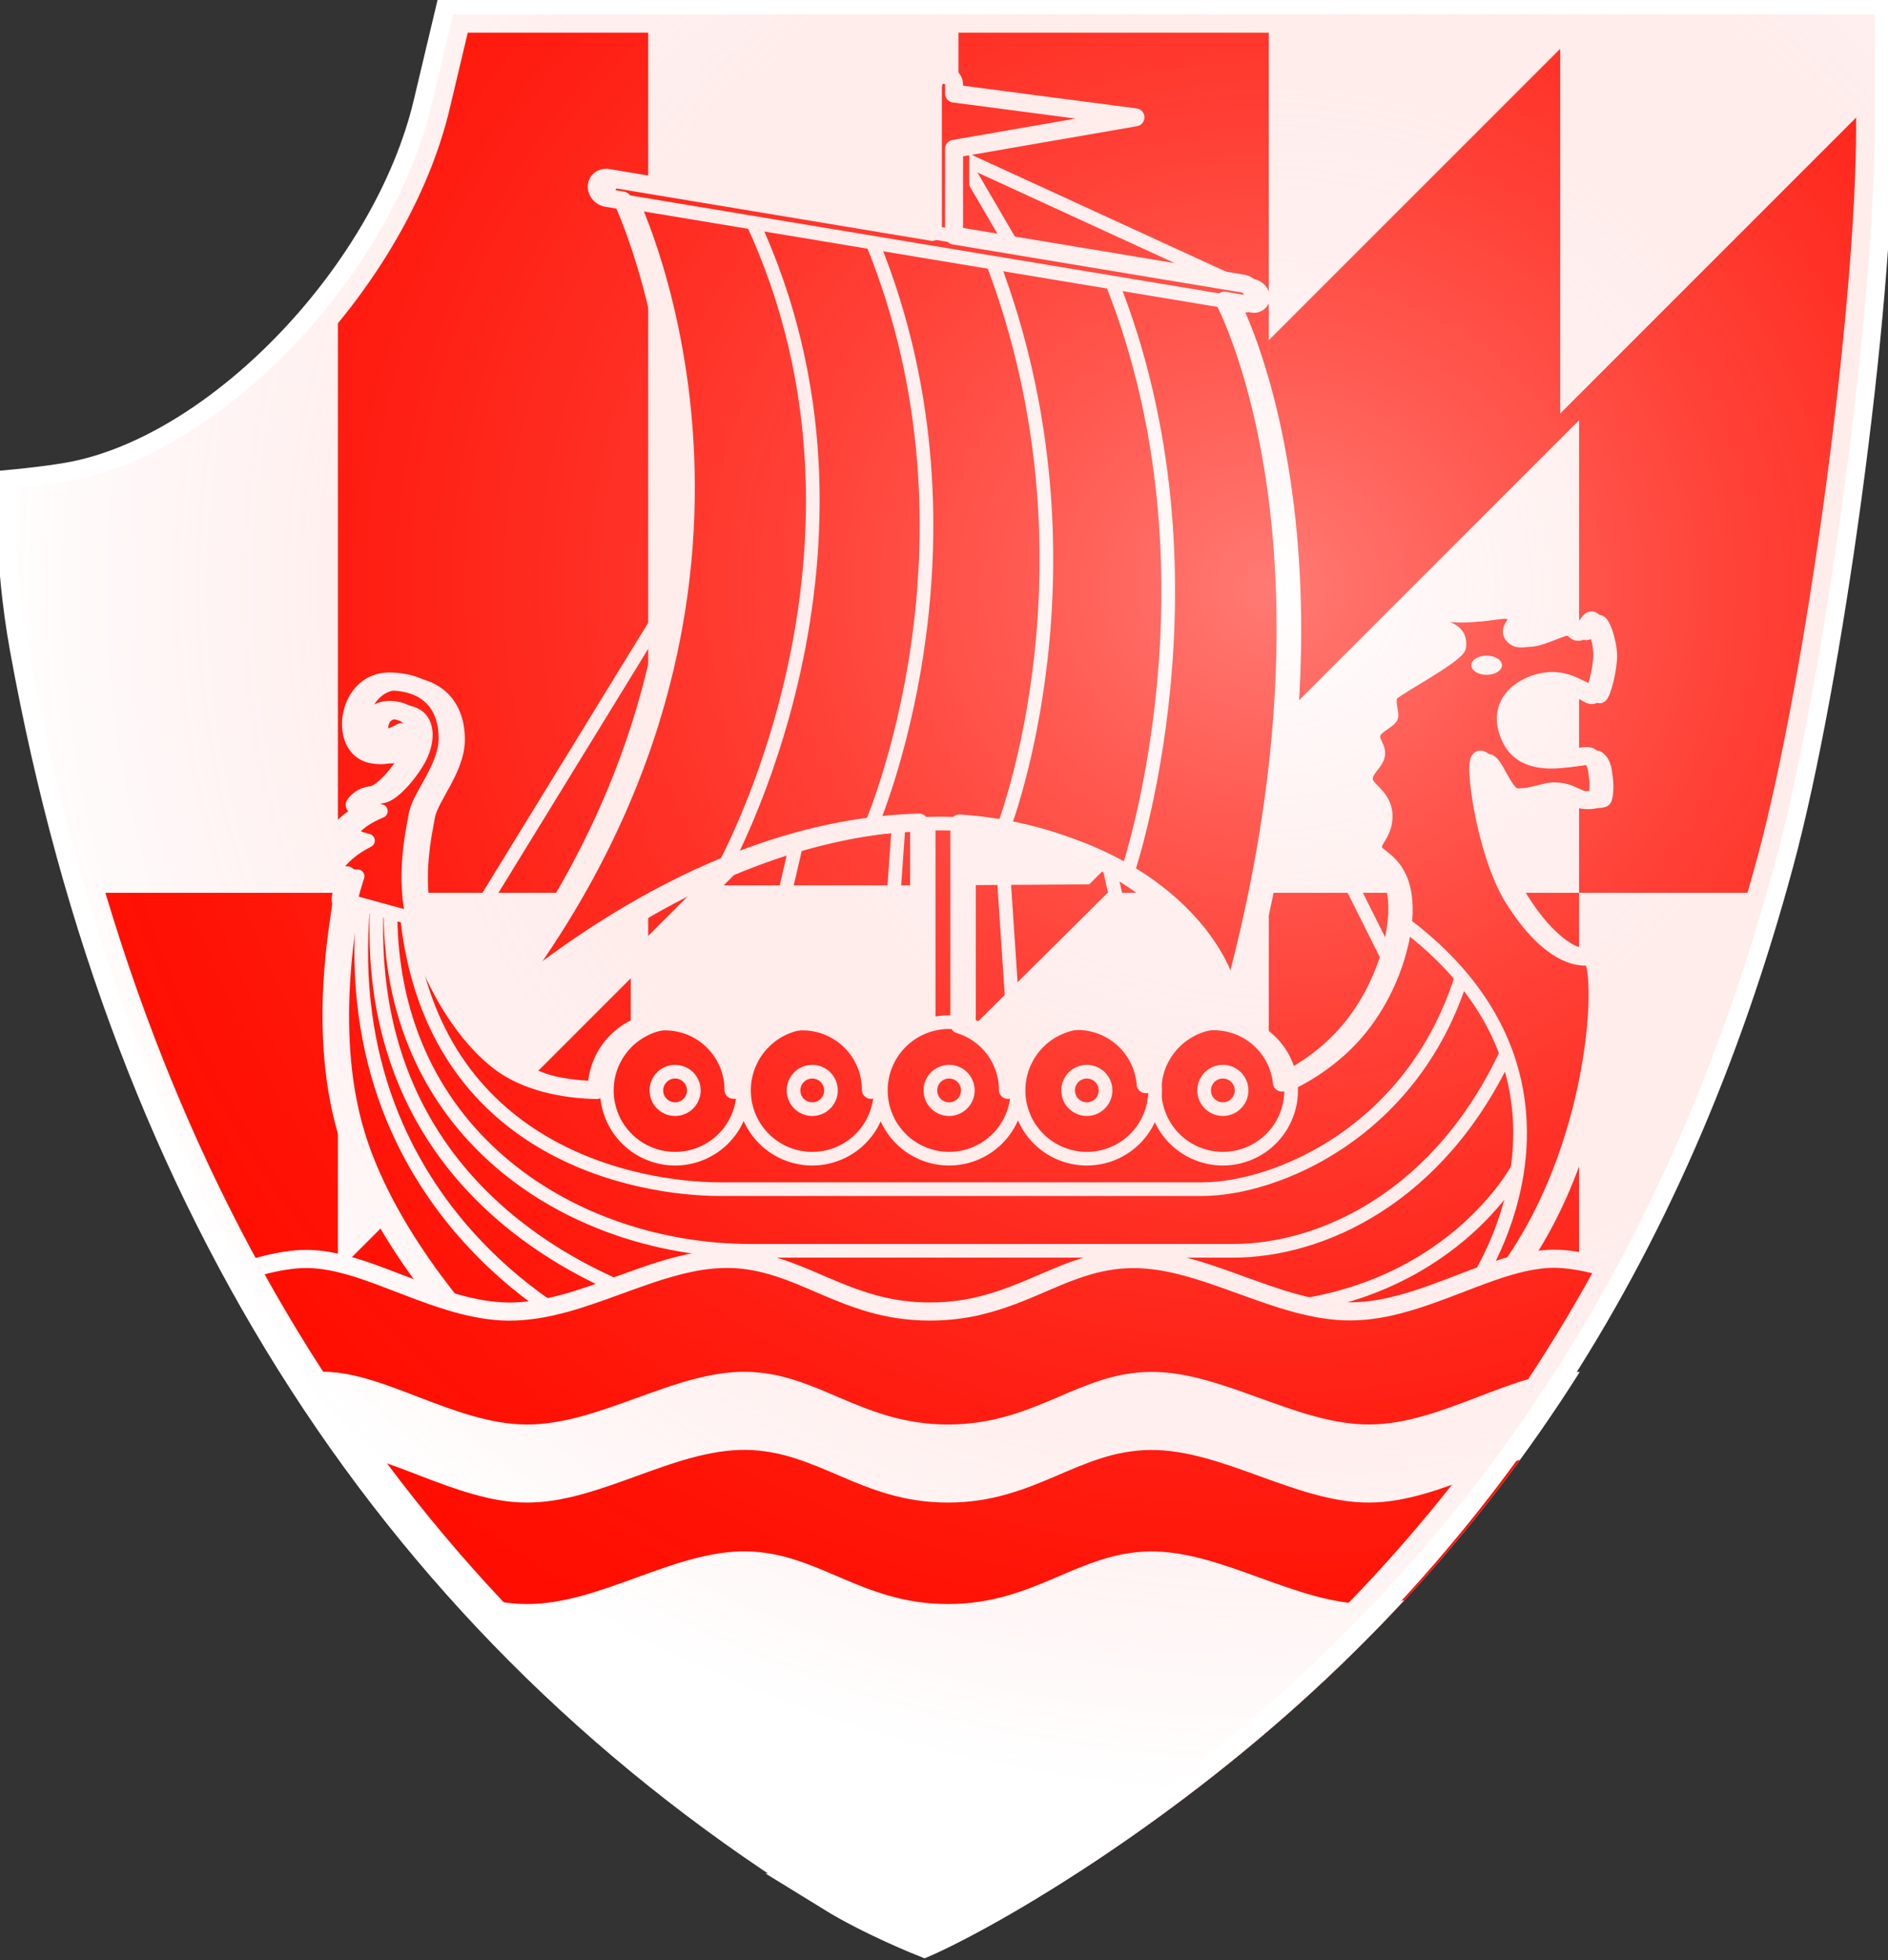 <?xml version="1.0" encoding="UTF-8" standalone="no"?>
<!-- Created with Inkscape (http://www.inkscape.org/) -->

<svg
   width="210mm"
   height="218mm"
   viewBox="0 0 210 218"
   version="1.1"
   id="svg132839"
   inkscape:version="1.1.1 (3bf5ae0d25, 2021-09-20)"
   sodipodi:docname="Johansson Family Crest.svg"
   xmlns:inkscape="http://www.inkscape.org/namespaces/inkscape"
   xmlns:sodipodi="http://sodipodi.sourceforge.net/DTD/sodipodi-0.dtd"
   xmlns:xlink="http://www.w3.org/1999/xlink"
   xmlns="http://www.w3.org/2000/svg"
   xmlns:svg="http://www.w3.org/2000/svg">
  <rect x="0" y="0" width="210" height="218" fill="#333333" stroke="none"/>
  <sodipodi:namedview
     id="namedview132841"
     pagecolor="#505050"
     bordercolor="#ffffff"
     borderopacity="1"
     inkscape:pageshadow="0"
     inkscape:pageopacity="0"
     inkscape:pagecheckerboard="1"
     inkscape:document-units="mm"
     showgrid="false"
     inkscape:zoom="0.46929649"
     inkscape:cx="265.29071"
     inkscape:cy="631.79675"
     inkscape:window-width="1284"
     inkscape:window-height="969"
     inkscape:window-x="3396"
     inkscape:window-y="153"
     inkscape:window-maximized="0"
     inkscape:current-layer="g132834" />
  <defs
     id="defs132836">
    <linearGradient
       inkscape:collect="always"
       id="linearGradient133818">
      <stop
         style="stop-color:#ffffff;stop-opacity:0.455"
         offset="0"
         id="stop133814" />
      <stop
         style="stop-color:#ff5e56;stop-opacity:0"
         offset="1"
         id="stop133816" />
    </linearGradient>
    <clipPath
       clipPathUnits="userSpaceOnUse"
       id="clipPath96514">
      <path
         style="fill:none;fill-opacity:1;stroke:#ffa100;stroke-width:0.331;stroke-opacity:1"
         d="m 208.798,106.028 c -7.899,-4.877 -12.857,-12.552 -14.709,-22.766 -0.295,-1.628 -0.233,-2.924 -0.233,-2.924 0,0 0.7,-0.067 1.115,-0.152 2.731,-0.563 5.758,-3.757 6.493,-6.851 l 0.393,-1.654 h 12.993 12.993 v 2.07 c 0,3.327 -0.913,10.088 -1.813,13.419 -1.957,7.249 -5.568,12.738 -11.141,16.937 -2.602,1.96 -4.416,2.744 -4.416,2.744 0,0 -0.954,-0.379 -1.675,-0.824 z"
         id="path96516"
         sodipodi:nodetypes="sscsscccssscs" />
    </clipPath>
    <radialGradient
       inkscape:collect="always"
       xlink:href="#linearGradient133818"
       id="radialGradient133822"
       cx="171.446"
       cy="74.728"
       fx="171.446"
       fy="74.728"
       r="13.721"
       gradientTransform="matrix(1.378,0,0,1.287,-64.803,-21.616)"
       gradientUnits="userSpaceOnUse" />
  </defs>
  <g
     inkscape:label="Layer 1"
     inkscape:groupmode="layer"
     id="layer1">
    <g
       id="g132834"
       transform="matrix(7.61,0,0,7.61,-1163.323,-502.057)">
      <path
         style="fill:#ffffff;fill-opacity:1;stroke-width:0.265"
         d="m 165.041,93.642 c -6.315,-3.899 -10.28,-10.035 -11.761,-18.202 -0.236,-1.302 -0.186,-2.338 -0.186,-2.338 0,0 0.56,-0.053 0.891,-0.122 2.184,-0.45 4.604,-3.004 5.192,-5.477 l 0.314,-1.322 h 10.388 10.388 v 1.655 c 0,2.66 -0.73,8.065 -1.45,10.729 -1.565,5.796 -4.452,10.184 -8.908,13.542 -2.08,1.567 -3.531,2.194 -3.531,2.194 0,0 -0.762,-0.303 -1.339,-0.659 z"
         id="path16960"
         sodipodi:nodetypes="sscsscccssscs" />
      <g
         id="g95823"
         clip-path="url(#clipPath96514)"
         transform="matrix(0.79,0,0,0.79,0.047,9.735)">
        <path
           id="rect60515-9"
           style="font-variation-settings:'wght' 300;fill:#ffffff;fill-opacity:1;stroke:none;stroke-width:2.135;stroke-linecap:round;stroke-linejoin:round;stroke-miterlimit:4;stroke-dasharray:none;stroke-opacity:1;paint-order:normal"
           d="m 731.904,255.633 v 75.324 h 21.664 v -75.324 z m 21.664,75.324 v 75.322 h 21.664 v -75.322 z m 21.664,0 h 21.664 v -75.324 h -21.664 z m 21.664,0 v 75.322 h 21.662 v -75.322 z m 21.662,0 h 21.664 v -75.324 h -21.664 z m 21.664,0 v 75.322 h 21.664 v -75.322 z"
           transform="scale(0.265)" />
        <path
           id="rect60515"
           style="font-variation-settings:'wght' 300;opacity:1;fill:#ff0d00;fill-opacity:1;stroke:none;stroke-width:2.135;stroke-linecap:round;stroke-linejoin:round;stroke-miterlimit:4;stroke-dasharray:none;stroke-opacity:1;paint-order:normal"
           d="m 753.568,255.633 v 75.324 h 21.664 v -75.324 z m 21.664,75.324 v 4.75 l -21.664,21.662 V 330.957 H 731.904 v 75.322 h 21.664 v -21.662 l 21.664,-21.664 v 43.326 h 21.664 v -64.988 l 10.414,-10.334 h 11.248 v -75.324 h -21.662 v 58.412 l -16.914,16.912 z m 43.326,0 v 75.322 h 21.664 v -75.322 z m 21.664,0 h 21.664 v -75.324 h -21.664 v 15.09 l -21.662,21.66 v 27.248 l 21.662,-21.662 z"
           transform="scale(0.265)" />
        <path
           id="rect60515-95"
           style="font-variation-settings:'wght' 300;fill:#ffffff;fill-opacity:1;stroke:none;stroke-width:0.565;stroke-linecap:round;stroke-linejoin:round;stroke-miterlimit:4;stroke-dasharray:none;stroke-opacity:1;paint-order:normal"
           d="m 199.382,94.554 -5.732,5.731 v 7.209 l 5.732,-5.732 z" />
        <path
           id="rect60515-95-3"
           style="font-variation-settings:'wght' 300;fill:#ffffff;fill-opacity:1;stroke:none;stroke-width:0.565;stroke-linecap:round;stroke-linejoin:round;stroke-miterlimit:4;stroke-dasharray:none;stroke-opacity:1;paint-order:normal"
           d="m 210.846,87.566 h -4.475 l -1.257,1.257 v 7.209 l 5.732,-5.732 z"
           sodipodi:nodetypes="cccccc" />
        <path
           id="rect60515-95-9-2"
           style="font-variation-settings:'wght' 300;fill:#ffffff;fill-opacity:1;stroke:none;stroke-width:0.565;stroke-linecap:round;stroke-linejoin:round;stroke-miterlimit:4;stroke-dasharray:none;stroke-opacity:1;paint-order:normal"
           d="m 216.577,77.359 -5.732,5.731 1e-5,4.475 2.752,-0.018 2.98,-2.98 z"
           sodipodi:nodetypes="cccccc" />
        <path
           id="rect60515-95-7"
           style="font-variation-settings:'wght' 300;fill:#ffffff;fill-opacity:1;stroke:none;stroke-width:0.565;stroke-linecap:round;stroke-linejoin:round;stroke-miterlimit:4;stroke-dasharray:none;stroke-opacity:1;paint-order:normal"
           d="m 228.041,67.636 -1.718,-0.021 -4.013,4.013 v 7.209 l 5.732,-5.732 z"
           sodipodi:nodetypes="cccccc" />
      </g>
      <g
         id="g96584"
         transform="matrix(1.459,0,0,1.459,-78.453,-33.244)"
         style="stroke:#ffffff;stroke-opacity:1">
        <g
           id="g27570"
           transform="matrix(-0.117,0,0,0.117,203.966,69.903)"
           style="stroke:#ffffff;stroke-width:1.169;stroke-miterlimit:4;stroke-dasharray:none;stroke-opacity:1">
          <path
             d="M 350.439,67.107 328.471,31.322"
             fill="none"
             stroke-width="0.536"
             id="path27020"
             style="stroke:#ffffff;stroke-width:1.169;stroke-miterlimit:4;stroke-dasharray:none;stroke-opacity:1" />
          <path
             d="M 324.683,76.222 319.61,54.288"
             fill="none"
             stroke-width="0.536"
             id="path27022"
             style="stroke:#ffffff;stroke-width:1.169;stroke-miterlimit:4;stroke-dasharray:none;stroke-opacity:1" />
          <path
             d="M 312.81,76.36 311.207,53.783"
             fill="none"
             stroke-width="0.536"
             id="path27024"
             style="stroke:#ffffff;stroke-width:1.169;stroke-miterlimit:4;stroke-dasharray:none;stroke-opacity:1" />
          <path
             d="m 301.075,76.476 1.488,-22.289"
             fill="none"
             stroke-width="0.536"
             id="path27026"
             style="stroke:#ffffff;stroke-width:1.169;stroke-miterlimit:4;stroke-dasharray:none;stroke-opacity:1" />
          <path
             d="m 289.203,75.969 4.397,-19.719"
             fill="none"
             stroke-width="0.536"
             id="path27028"
             style="stroke:#ffffff;stroke-width:1.169;stroke-miterlimit:4;stroke-dasharray:none;stroke-opacity:1" />
          <path
             d="M 268.564,67.368 278.609,47.302"
             fill="none"
             stroke-width="0.536"
             id="path27030"
             style="stroke:#ffffff;stroke-width:1.169;stroke-miterlimit:4;stroke-dasharray:none;stroke-opacity:1" />
          <path
             d="m 251.416,65.706 c -1.716,-0.236 -1.128,21.999 12.317,32.562 l 82.705,0.383 c 0,0 8.208,-8.348 11.078,-17.732 2.87,-9.384 0.319,-19.784 0.549,-19.899 0.231,-0.115 -0.49,-2.232 -0.49,-2.232 l 2.219,-0.099 c 0,0 -0.538,-1.654 -3.108,-2.956 l 1.593,-0.439 c 0,0 -0.347,-1.108 -2.697,-2.089 l 1.335,-0.418 c 0,0 -0.421,-0.728 -1.451,-0.838 -1.03,-0.109 -2.831,-2.377 -3.361,-3.618 -0.53,-1.241 -0.52,-2.508 0.216,-3.164 0.736,-0.656 3.24,-0.952 3.216,0.989 -0.024,1.941 -2.626,0.406 -2.626,0.406 0,0 -0.381,2.428 2.528,1.898 2.909,-0.53 2.185,-6.283 -1.531,-6.217 -3.717,0.066 -4.986,2.457 -4.931,4.956 0.055,2.499 2.271,4.884 2.553,6.466 0.282,1.582 1.103,5.13 0.191,9.052 -0.912,3.922 -3.545,9.169 -7.151,11.967 -3.606,2.798 -9.28,2.435 -9.28,2.435 h -56.114 c 0,0 -4.03,-1.27 -7.203,-4.98 -3.173,-3.71 -4.54,-8.827 -4.056,-11.802 0.485,-2.975 2.418,-3.188 2.529,-3.935 0.111,-0.746 -0.968,-1.25 -0.896,-2.909 0.072,-1.658 1.693,-2.196 1.688,-3.025 -0.005,-0.829 -0.94,-1.334 -1.046,-2.065 -0.106,-0.731 0.547,-1.128 0.389,-1.793 -0.158,-0.665 -1.539,-1.125 -1.539,-1.573 0,-0.448 0.356,-1.397 -0.034,-1.86 -0.39,-0.464 -5.692,-3.284 -5.764,-4.042 -0.072,-0.759 0.165,-1.373 1.392,-1.687 1.227,-0.314 2.5,-1.57 1.452,-1.487 -1.048,0.084 -2.217,0.546 -4.251,0.451 -2.033,-0.095 -3.333,-0.675 -4.076,0.034 -0.742,0.709 0.874,1.266 0.034,1.945 -0.84,0.679 -3.317,-0.949 -4.262,-0.879 -0.945,0.069 -0.816,0.549 -1.251,0.457 -0.436,-0.092 -0.632,-0.63 -0.964,-0.93 -0.332,-0.3 -0.98,1.633 -0.998,2.824 -0.018,1.191 0.536,3.39 0.852,3.521 0.316,0.131 1.73,-1.305 3.628,-1.189 1.898,0.116 4.846,1.681 3.35,4.856 -1.496,3.174 -6.217,1.193 -6.798,1.607 -0.581,0.413 -0.588,1.18 -0.676,1.793 -0.088,0.613 -0.024,1.639 0.135,1.793 0.159,0.154 1.302,0.22 1.81,-0.118 0.507,-0.338 1.105,-0.519 1.877,-0.507 0.772,0.011 2.455,0.765 3.653,0.423 1.197,-0.343 1.852,-2.954 2.554,-3.129 0.702,-0.174 -0.389,7.965 -2.779,11.797 -2.39,3.832 -4.795,5.234 -6.511,4.999 z"
             fill="#ffffff"
             stroke-linejoin="round"
             stroke-width="0.536"
             id="path27032"
             style="fill:#ff0d00;fill-opacity:1;stroke:#ffffff;stroke-width:1.169;stroke-miterlimit:4;stroke-dasharray:none;stroke-opacity:1" />
          <path
             d="m 267.861,62.913 c -18.806,14.206 -5.581,33.924 -1.387,35.785"
             fill="none"
             stroke-width="0.536"
             id="path27034"
             style="stroke:#ffffff;stroke-width:1.169;stroke-miterlimit:4;stroke-dasharray:none;stroke-opacity:1" />
          <path
             d="m 258.263,83.825 c 0,0 5.801,11.008 21.507,12.05"
             fill="none"
             stroke-width="0.536"
             id="path27036"
             style="stroke:#ffffff;stroke-width:1.169;stroke-miterlimit:4;stroke-dasharray:none;stroke-opacity:1" />
          <path
             d="m 355.931,61.484 c 1.291,29.366 -27.91,34.822 -27.91,34.822"
             fill="none"
             stroke-width="0.536"
             id="path27038"
             style="stroke:#ffffff;stroke-width:1.169;stroke-miterlimit:4;stroke-dasharray:none;stroke-opacity:1" />
          <path
             d="m 357.079,61.209 c 2.435,26.991 -19.97,36.867 -19.97,36.867"
             fill="none"
             stroke-width="0.536"
             id="path27040"
             style="stroke:#ffffff;stroke-width:1.169;stroke-miterlimit:4;stroke-dasharray:none;stroke-opacity:1" />
          <path
             d="m 263.075,67.479 c 4.161,13.154 15.774,18.095 22.231,18.095 h 41.184 c 7.228,0 24.574,-3.14 26.834,-23.121"
             fill="none"
             stroke-width="0.536"
             id="path27058"
             style="stroke:#ffffff;stroke-width:1.169;stroke-miterlimit:4;stroke-dasharray:none;stroke-opacity:1" />
          <path
             d="m 358.036,60.982 -6.314,1.734"
             fill="none"
             stroke-width="0.536"
             id="path27060"
             style="stroke:#ffffff;stroke-width:1.169;stroke-miterlimit:4;stroke-dasharray:none;stroke-opacity:1" />
          <path
             d="m 259.245,74.004 c 5.785,12.308 15.806,16.847 23.379,16.847 h 41.28 c 14.997,0 30.759,-9.657 30.855,-28.827"
             fill="none"
             stroke-width="0.536"
             id="path27062"
             style="stroke:#ffffff;stroke-width:1.169;stroke-miterlimit:4;stroke-dasharray:none;stroke-opacity:1" />
          <path
             d="m 289.333,77.118 a 5.845,5.845 0 1 1 -11.69,0 5.845,5.845 0 1 1 11.69,0 z"
             fill="#ffffff"
             stroke-linecap="square"
             stroke-linejoin="round"
             stroke-width="0.536"
             id="path27064"
             style="fill:#ff0d00;fill-opacity:1;stroke:#ffffff;stroke-width:1.169;stroke-miterlimit:4;stroke-dasharray:none;stroke-opacity:1" />
          <path
             d="m 285.091,77.119 a 1.602,1.602 0 1 1 -3.205,0 1.602,1.602 0 1 1 3.205,0 z"
             fill="none"
             stroke-linecap="square"
             stroke-linejoin="round"
             stroke-width="0.536"
             id="path27066"
             style="stroke:#ffffff;stroke-width:1.169;stroke-miterlimit:4;stroke-dasharray:none;stroke-opacity:1" />
          <path
             d="m 300.981,77.119 a 5.845,5.845 0 1 1 -11.69,0 5.845,5.845 0 1 1 11.69,0 z"
             fill="#ffffff"
             stroke-linecap="square"
             stroke-linejoin="round"
             stroke-width="0.536"
             id="path27068"
             style="fill:#ff0d00;fill-opacity:1;stroke:#ffffff;stroke-width:1.169;stroke-miterlimit:4;stroke-dasharray:none;stroke-opacity:1" />
          <path
             d="m 296.738,77.119 a 1.602,1.602 0 1 1 -3.205,0 1.602,1.602 0 1 1 3.205,0 z"
             fill="none"
             stroke-linecap="square"
             stroke-linejoin="round"
             stroke-width="0.536"
             id="path27070"
             style="stroke:#ffffff;stroke-width:1.169;stroke-miterlimit:4;stroke-dasharray:none;stroke-opacity:1" />
          <path
             d="m 305.227,53.608 h 3.45 v 19.404 h -3.45 z"
             fill="#ffffff"
             stroke-linecap="square"
             stroke-width="0.536"
             id="path27072"
             style="fill:#ff0d00;fill-opacity:1;stroke:#ffffff;stroke-width:1.169;stroke-miterlimit:4;stroke-dasharray:none;stroke-opacity:1" />
          <path
             d="m 312.771,77.118 a 5.845,5.845 0 1 1 -11.69,0 5.845,5.845 0 1 1 11.69,0 z"
             fill="#ffffff"
             stroke-linecap="square"
             stroke-linejoin="round"
             stroke-width="0.536"
             id="path27074"
             style="fill:#ff0d00;fill-opacity:1;stroke:#ffffff;stroke-width:1.169;stroke-miterlimit:4;stroke-dasharray:none;stroke-opacity:1" />
          <path
             d="m 308.529,77.119 a 1.602,1.602 0 1 1 -3.205,0 1.602,1.602 0 1 1 3.205,0 z"
             fill="none"
             stroke-linecap="square"
             stroke-linejoin="round"
             stroke-width="0.536"
             id="path27076"
             style="stroke:#ffffff;stroke-width:1.169;stroke-miterlimit:4;stroke-dasharray:none;stroke-opacity:1" />
          <path
             d="m 324.49,77.119 a 5.845,5.845 0 1 1 -11.69,0 5.845,5.845 0 1 1 11.69,0 z"
             fill="#ffffff"
             stroke-linecap="square"
             stroke-linejoin="round"
             stroke-width="0.536"
             id="path27078"
             style="fill:#ff0d00;fill-opacity:1;stroke:#ffffff;stroke-width:1.169;stroke-miterlimit:4;stroke-dasharray:none;stroke-opacity:1" />
          <path
             d="m 320.248,77.119 a 1.602,1.602 0 1 1 -3.205,0 1.602,1.602 0 1 1 3.205,0 z"
             fill="none"
             stroke-linecap="square"
             stroke-linejoin="round"
             stroke-width="0.536"
             id="path27080"
             style="stroke:#ffffff;stroke-width:1.169;stroke-miterlimit:4;stroke-dasharray:none;stroke-opacity:1" />
          <path
             d="m 336.233,77.119 a 5.845,5.845 0 1 1 -11.69,0 5.845,5.845 0 1 1 11.69,0 z"
             fill="#ffffff"
             stroke-linecap="square"
             stroke-linejoin="round"
             stroke-width="0.536"
             id="path27082"
             style="fill:#ff0d00;fill-opacity:1;stroke:#ffffff;stroke-width:1.169;stroke-miterlimit:4;stroke-dasharray:none;stroke-opacity:1" />
          <path
             d="m 331.991,77.119 a 1.602,1.602 0 1 1 -3.205,0 1.602,1.602 0 1 1 3.205,0 z"
             fill="none"
             stroke-linecap="square"
             stroke-linejoin="round"
             stroke-width="0.536"
             id="path27084"
             style="stroke:#ffffff;stroke-width:1.169;stroke-miterlimit:4;stroke-dasharray:none;stroke-opacity:1" />
          <path
             d="m 281.432,8.486 25.208,-11.576 27.514,2.619"
             fill="none"
             stroke-width="0.536"
             id="path27088"
             style="stroke:#ffffff;stroke-width:1.169;stroke-miterlimit:4;stroke-dasharray:none;stroke-opacity:1" />
          <path
             d="m 311.458,3.385 -4.87,-7.272 -5.31,9.098"
             fill="none"
             stroke-width="0.536"
             id="path27090"
             style="stroke:#ffffff;stroke-width:1.169;stroke-miterlimit:4;stroke-dasharray:none;stroke-opacity:1" />
          <rect
             fill="#ffffff"
             height="15.737"
             ry="0.866"
             stroke-linecap="square"
             stroke-linejoin="round"
             stroke-width="0.536"
             width="2.348"
             x="305.2"
             y="-9.595"
             id="rect27092"
             style="fill:#ff0d00;fill-opacity:1;stroke:none;stroke-width:1.312;stroke-miterlimit:4;stroke-dasharray:none;stroke-opacity:1" />
          <path
             d="m 347.091,72.18 c -35.785,-31.726 -64.101,-14.242 -64.69,-1.166 -11.5,-40.046 0.298,-61.524 0.298,-61.524 l 51.522,-8.811 c 0,0 -17.3,34.973 12.87,71.502 z"
             fill="#ffffff"
             stroke-linejoin="round"
             stroke-width="0.536"
             id="path27094"
             style="fill:#ff0d00;fill-opacity:1;stroke:#ffffff;stroke-width:1.169;stroke-miterlimit:4;stroke-dasharray:none;stroke-opacity:1" />
          <path
             d="m 323.811,2.65 c -13.106,28.126 2.63,55.798 2.63,55.798"
             fill="none"
             stroke-width="0.536"
             id="path27096"
             style="stroke:#ffffff;stroke-width:1.169;stroke-miterlimit:4;stroke-dasharray:none;stroke-opacity:1" />
          <path
             d="m 313.489,4.538 c -10.523,25.83 0.2,50.134 0.2,50.134"
             fill="none"
             stroke-width="0.536"
             id="path27098"
             style="stroke:#ffffff;stroke-width:1.169;stroke-miterlimit:4;stroke-dasharray:none;stroke-opacity:1" />
          <path
             d="M 303.169,6.289 C 293.424,32.051 302.293,54.701 302.293,54.701"
             fill="none"
             stroke-width="0.536"
             id="path27100"
             style="stroke:#ffffff;stroke-width:1.169;stroke-miterlimit:4;stroke-dasharray:none;stroke-opacity:1" />
          <path
             d="M 292.984,7.945 C 283,33.037 291.63,58.39 291.63,58.39"
             fill="none"
             stroke-width="0.536"
             id="path27102"
             style="stroke:#ffffff;stroke-width:1.169;stroke-miterlimit:4;stroke-dasharray:none;stroke-opacity:1" />
          <rect
             fill="#ffffff"
             height="1.711"
             ry="0.917"
             stroke-linecap="square"
             stroke-linejoin="round"
             stroke-width="0.537"
             transform="matrix(0.986,-0.164,0.06,0.998,0,0)"
             width="56.821"
             x="280.64"
             y="54.519"
             id="rect27104"
             style="fill:#ff0d00;fill-opacity:1;stroke:#ffffff;stroke-width:1.172;stroke-miterlimit:4;stroke-dasharray:none;stroke-opacity:1" />
          <ellipse
             style="font-variation-settings:'wght' 300;opacity:1;fill:#ffffff;fill-opacity:1;stroke:none;stroke-width:1.169;stroke-linecap:round;stroke-linejoin:round;stroke-miterlimit:4;stroke-dasharray:none;stroke-opacity:1;paint-order:stroke markers fill"
             id="path131188"
             transform="scale(-1,1)"
             cx="-260.903"
             cy="40.72"
             rx="1.313"
             ry="0.821" />
        </g>
        <path
           id="path27032-3"
           style="fill:none;fill-opacity:1;stroke:#ffffff;stroke-width:0.18;stroke-linejoin:round;stroke-miterlimit:4;stroke-dasharray:none;stroke-opacity:1"
           d="m 167.984,68.753 c -0.054,0.003 -0.097,0.047 -0.097,0.101 v 1.472 l -3.249,-0.54 c -0.059,-0.01 -0.109,0.027 -0.112,0.082 -0.003,0.055 0.041,0.108 0.1,0.118 l 0.159,0.026 c 0.222,0.495 1.767,4.332 -1.534,8.329 1.697,-1.504 3.251,-2.065 4.504,-2.098 v 2.033 a 0.685,0.685 0 0 0 -0.48,0.644 h -0.003 a 0.685,0.685 0 0 0 -0.712,-0.685 0.685,0.685 0 0 0 -0.659,0.685 h -0.006 a 0.685,0.685 0 0 0 -0.711,-0.685 0.685,0.685 0 0 0 -0.659,0.685 0.685,0.685 0 0 0 3.6e-4,0.002 c -0.207,-0.003 -0.661,-0.041 -0.978,-0.287 -0.106,-0.082 -0.205,-0.182 -0.295,-0.294 -0.27,-0.333 -0.463,-0.765 -0.543,-1.11 -0.107,-0.46 -0.011,-0.876 0.022,-1.062 0.033,-0.186 0.293,-0.465 0.3,-0.758 0.006,-0.293 -0.142,-0.574 -0.578,-0.581 -0.436,-0.008 -0.521,0.667 -0.18,0.729 0.341,0.062 0.296,-0.222 0.296,-0.222 0,0 -0.305,0.18 -0.308,-0.048 -0.003,-0.228 0.291,-0.193 0.377,-0.116 0.086,0.077 0.088,0.226 0.026,0.371 -0.062,0.145 -0.274,0.411 -0.394,0.424 -0.121,0.013 -0.17,0.098 -0.17,0.098 l 0.156,0.049 c -0.276,0.115 -0.316,0.245 -0.316,0.245 l 0.187,0.052 c -0.301,0.153 -0.364,0.347 -0.364,0.347 l 0.26,0.012 c 0,0 -0.085,0.248 -0.058,0.262 0.027,0.014 -0.272,1.233 0.064,2.334 0.337,1.1 1.299,2.079 1.299,2.079 l 9.698,-0.045 c 1.577,-1.239 1.646,-3.846 1.444,-3.818 v -3.5e-4 c -0.201,0.028 -0.483,-0.136 -0.763,-0.586 -0.28,-0.449 -0.408,-1.404 -0.326,-1.384 0.082,0.02 0.159,0.327 0.299,0.367 0.14,0.04 0.338,-0.048 0.428,-0.049 0.09,-0.001 0.161,0.02 0.22,0.059 0.059,0.04 0.194,0.032 0.212,0.014 0.019,-0.018 0.026,-0.138 0.016,-0.21 -0.01,-0.072 -0.011,-0.162 -0.079,-0.21 -0.068,-0.048 -0.622,0.184 -0.797,-0.189 -0.175,-0.372 0.17,-0.556 0.393,-0.569 0.223,-0.014 0.388,0.155 0.426,0.14 0.037,-0.015 0.102,-0.273 0.1,-0.413 -0.002,-0.14 -0.078,-0.366 -0.117,-0.331 -0.039,0.035 -0.062,0.098 -0.113,0.109 -0.051,0.011 -0.036,-0.046 -0.147,-0.054 -0.111,-0.008 -0.401,0.183 -0.5,0.103 -0.098,-0.08 0.091,-0.145 0.004,-0.228 -0.087,-0.083 -0.24,-0.015 -0.478,-0.004 -0.238,0.011 -0.376,-0.043 -0.499,-0.053 -0.008,-6.13e-4 -0.014,-5.5e-4 -0.02,0 -0.084,0.008 0.055,0.14 0.19,0.174 0.144,0.037 0.172,0.109 0.163,0.198 -0.008,0.089 -0.63,0.42 -0.676,0.474 -0.046,0.054 -0.004,0.166 -0.004,0.218 0,0.053 -0.162,0.107 -0.181,0.185 -0.018,0.078 0.058,0.124 0.046,0.21 -0.012,0.086 -0.122,0.145 -0.122,0.242 -5.3e-4,0.097 0.189,0.16 0.198,0.355 0.008,0.194 -0.118,0.254 -0.105,0.341 0.013,0.088 0.24,0.112 0.296,0.461 0.057,0.349 -0.104,0.949 -0.476,1.384 -0.23,0.269 -0.497,0.428 -0.669,0.511 a 0.685,0.685 0 0 0 -0.708,-0.614 0.685,0.685 0 0 0 -0.657,0.63 0.685,0.685 0 0 0 -1.368,0.057 h -0.012 a 0.685,0.685 0 0 0 -0.486,-0.655 V 76.252 c 1.614,0.108 2.639,1.109 2.677,1.953 1.278,-4.451 0.104,-6.942 -0.022,-7.19 l 0.173,0.029 c 0.059,0.01 0.109,-0.027 0.112,-0.082 0.003,-0.055 -0.041,-0.108 -0.1,-0.118 l -2.893,-0.481 V 69.494 l 1.817,-0.315 -1.817,-0.238 v -0.087 c 0,-0.056 -0.045,-0.101 -0.102,-0.101 h -0.015 c -0.002,0 -0.003,-8.6e-5 -0.005,0 z" />
      </g>
      <path
         id="path16960-4"
         style="fill:#ff0d00;fill-opacity:1;stroke:#ffffff;stroke-width:0.265;stroke-opacity:1"
         d="m 176.472,84.537 c -0.049,-0.016 -0.098,-0.031 -0.148,-0.045 -0.058,-0.017 -0.116,-0.032 -0.174,-0.045 -0.058,-0.014 -0.115,-0.026 -0.172,-0.037 -0.057,-0.011 -0.113,-0.019 -0.168,-0.026 -0.055,-0.007 -0.109,-0.012 -0.162,-0.014 -0.057,-0.003 -0.114,-0.002 -0.172,0.002 -0.058,0.004 -0.117,0.011 -0.176,0.02 -0.059,0.009 -0.118,0.02 -0.178,0.034 -0.06,0.014 -0.12,0.029 -0.181,0.047 -0.061,0.017 -0.122,0.036 -0.184,0.057 -0.062,0.02 -0.124,0.042 -0.186,0.065 -0.125,0.045 -0.251,0.094 -0.379,0.143 -0.128,0.049 -0.257,0.098 -0.387,0.145 -0.065,0.023 -0.13,0.046 -0.195,0.067 -0.065,0.021 -0.131,0.042 -0.197,0.06 -0.066,0.019 -0.132,0.036 -0.198,0.052 -0.066,0.015 -0.133,0.029 -0.199,0.04 -0.067,0.011 -0.133,0.02 -0.199,0.026 -0.067,0.006 -0.134,0.009 -0.201,0.01 -0.067,4.21e-4 -0.134,-0.002 -0.201,-0.007 -0.067,-0.005 -0.134,-0.014 -0.201,-0.024 -0.067,-0.01 -0.134,-0.023 -0.201,-0.038 -0.067,-0.015 -0.134,-0.031 -0.201,-0.049 -0.067,-0.018 -0.134,-0.038 -0.201,-0.058 -0.067,-0.021 -0.134,-0.043 -0.201,-0.066 -0.134,-0.045 -0.267,-0.094 -0.401,-0.142 -0.134,-0.048 -0.267,-0.097 -0.4,-0.142 -0.067,-0.023 -0.133,-0.044 -0.2,-0.065 -0.067,-0.021 -0.133,-0.04 -0.199,-0.058 -0.067,-0.018 -0.133,-0.035 -0.199,-0.049 -0.066,-0.014 -0.133,-0.027 -0.199,-0.037 -0.066,-0.01 -0.132,-0.018 -0.198,-0.023 -0.066,-0.005 -0.132,-0.008 -0.198,-0.007 -0.066,6.24e-4 -0.13,0.004 -0.193,0.01 -0.063,0.006 -0.125,0.015 -0.185,0.026 -0.06,0.011 -0.12,0.023 -0.178,0.038 -0.058,0.015 -0.115,0.032 -0.172,0.05 -0.057,0.018 -0.113,0.038 -0.168,0.058 -0.056,0.021 -0.111,0.042 -0.166,0.065 -0.11,0.045 -0.22,0.093 -0.332,0.141 -0.112,0.048 -0.225,0.095 -0.343,0.14 -0.059,0.022 -0.118,0.044 -0.179,0.064 -0.061,0.02 -0.123,0.04 -0.187,0.057 -0.064,0.018 -0.129,0.034 -0.195,0.049 -0.067,0.014 -0.135,0.027 -0.206,0.037 -0.07,0.01 -0.143,0.019 -0.218,0.024 -0.075,0.005 -0.152,0.008 -0.232,0.008 -0.08,0 -0.157,-0.003 -0.232,-0.008 -0.075,-0.006 -0.148,-0.014 -0.218,-0.024 -0.07,-0.01 -0.139,-0.023 -0.206,-0.037 -0.067,-0.014 -0.132,-0.031 -0.195,-0.049 -0.064,-0.018 -0.125,-0.037 -0.186,-0.058 -0.061,-0.02 -0.121,-0.042 -0.179,-0.064 -0.117,-0.045 -0.23,-0.092 -0.342,-0.14 -0.112,-0.048 -0.222,-0.096 -0.332,-0.141 -0.055,-0.022 -0.111,-0.044 -0.166,-0.065 -0.056,-0.021 -0.112,-0.04 -0.168,-0.058 -0.057,-0.018 -0.114,-0.035 -0.172,-0.05 -0.058,-0.015 -0.117,-0.028 -0.178,-0.039 -0.06,-0.011 -0.122,-0.02 -0.184,-0.026 -0.063,-0.006 -0.128,-0.01 -0.194,-0.01 -0.066,-6.27e-4 -0.132,0.002 -0.198,0.007 -0.066,0.005 -0.133,0.013 -0.199,0.023 -0.066,0.01 -0.133,0.023 -0.199,0.038 -0.066,0.015 -0.133,0.031 -0.199,0.049 -0.067,0.018 -0.133,0.038 -0.2,0.058 -0.067,0.021 -0.133,0.043 -0.199,0.066 -0.133,0.045 -0.267,0.094 -0.4,0.142 -0.134,0.049 -0.267,0.097 -0.401,0.143 -0.067,0.023 -0.134,0.045 -0.201,0.066 -0.067,0.021 -0.134,0.041 -0.201,0.059 -0.067,0.018 -0.134,0.034 -0.201,0.049 -0.067,0.015 -0.134,0.027 -0.201,0.038 -0.067,0.01 -0.134,0.018 -0.201,0.024 -0.067,0.005 -0.134,0.008 -0.201,0.008 -0.065,-4.05e-4 -0.129,-0.003 -0.194,-0.009 -0.065,-0.006 -0.129,-0.014 -0.194,-0.025 -0.064,-0.011 -0.129,-0.024 -0.193,-0.038 -0.064,-0.015 -0.128,-0.031 -0.192,-0.049 -0.064,-0.018 -0.128,-0.037 -0.191,-0.058 -0.063,-0.02 -0.127,-0.042 -0.19,-0.064 -0.126,-0.045 -0.251,-0.092 -0.375,-0.14 -0.124,-0.048 -0.247,-0.095 -0.368,-0.14 -0.061,-0.022 -0.121,-0.044 -0.181,-0.065 -0.06,-0.021 -0.12,-0.04 -0.179,-0.058 -0.059,-0.018 -0.118,-0.034 -0.177,-0.049 -0.058,-0.015 -0.116,-0.028 -0.174,-0.039 -0.058,-0.011 -0.114,-0.019 -0.171,-0.025 -0.057,-0.006 -0.113,-0.01 -0.168,-0.01 -0.029,-3.36e-4 -0.058,-1.35e-4 -0.086,0.001 -0.053,0.002 -0.107,0.007 -0.162,0.014 -0.055,0.007 -0.111,0.015 -0.168,0.026 -0.057,0.011 -0.114,0.023 -0.172,0.037 -0.058,0.014 -0.116,0.029 -0.174,0.045 -0.058,0.017 -0.116,0.035 -0.174,0.053 -0.008,0.003 -0.016,0.006 -0.024,0.008 2.059,3.767 4.947,6.81 8.639,9.09 0.577,0.356 1.339,0.659 1.339,0.659 0,0 1.451,-0.627 3.531,-2.194 2.777,-2.092 4.943,-4.585 6.561,-7.57 z" />
      <path
         id="path16960-4-3"
         style="fill:#ffffff;fill-opacity:1;stroke-width:1"
         d="m 594.756,324.605 c -0.108,-0.001 -0.218,-0.002 -0.326,0.002 -0.106,0.005 -0.213,0.014 -0.322,0.023 7.503,11.921 17.411,21.723 29.668,29.291 2.18,1.346 5.062,2.492 5.062,2.492 0,0 5.482,-2.369 13.344,-8.293 8.869,-6.683 16.091,-14.448 21.807,-23.5 -0.04,-0.003 -0.081,-0.006 -0.121,-0.008 -0.215,-0.009 -0.431,-0.004 -0.65,0.01 -0.219,0.014 -0.441,0.04 -0.664,0.074 -0.223,0.034 -0.447,0.077 -0.674,0.129 -0.226,0.051 -0.454,0.11 -0.684,0.176 -0.23,0.066 -0.462,0.138 -0.695,0.215 -0.233,0.077 -0.467,0.159 -0.703,0.244 -0.472,0.17 -0.949,0.354 -1.432,0.539 -0.482,0.185 -0.97,0.371 -1.461,0.547 -0.245,0.088 -0.491,0.173 -0.738,0.254 -0.247,0.081 -0.495,0.157 -0.744,0.229 -0.249,0.071 -0.498,0.137 -0.748,0.195 -0.25,0.058 -0.503,0.11 -0.754,0.152 -0.251,0.042 -0.502,0.076 -0.754,0.1 -0.252,0.023 -0.505,0.034 -0.758,0.035 -0.253,0.002 -0.505,-0.005 -0.758,-0.025 -0.253,-0.02 -0.507,-0.053 -0.76,-0.092 -0.253,-0.039 -0.505,-0.087 -0.758,-0.143 -0.253,-0.055 -0.505,-0.117 -0.758,-0.186 -0.253,-0.068 -0.507,-0.142 -0.76,-0.221 -0.253,-0.079 -0.505,-0.162 -0.758,-0.248 -0.506,-0.172 -1.011,-0.354 -1.516,-0.537 -0.505,-0.183 -1.01,-0.366 -1.514,-0.537 -0.252,-0.086 -0.504,-0.168 -0.756,-0.246 -0.252,-0.078 -0.503,-0.153 -0.754,-0.221 -0.251,-0.068 -0.503,-0.131 -0.754,-0.186 -0.251,-0.055 -0.503,-0.102 -0.754,-0.141 -0.251,-0.039 -0.5,-0.068 -0.75,-0.088 -0.25,-0.02 -0.5,-0.03 -0.75,-0.027 -0.25,0.002 -0.493,0.016 -0.73,0.039 -0.238,0.023 -0.471,0.057 -0.699,0.098 -0.228,0.041 -0.452,0.088 -0.672,0.145 -0.22,0.056 -0.436,0.119 -0.65,0.188 -0.214,0.068 -0.426,0.143 -0.637,0.221 -0.211,0.078 -0.42,0.159 -0.629,0.244 -0.417,0.169 -0.832,0.351 -1.254,0.531 -0.422,0.18 -0.852,0.359 -1.295,0.527 -0.221,0.084 -0.446,0.165 -0.676,0.242 -0.23,0.077 -0.465,0.15 -0.705,0.217 -0.24,0.067 -0.486,0.129 -0.738,0.184 -0.252,0.055 -0.511,0.101 -0.777,0.141 -0.266,0.039 -0.541,0.071 -0.824,0.092 -0.283,0.021 -0.574,0.031 -0.875,0.031 -0.301,0 -0.592,-0.01 -0.875,-0.031 -0.283,-0.021 -0.558,-0.053 -0.824,-0.092 -0.266,-0.039 -0.525,-0.086 -0.777,-0.141 -0.252,-0.055 -0.498,-0.116 -0.738,-0.184 -0.24,-0.067 -0.473,-0.142 -0.703,-0.219 -0.23,-0.077 -0.456,-0.158 -0.678,-0.242 -0.443,-0.169 -0.871,-0.349 -1.293,-0.529 -0.422,-0.18 -0.839,-0.361 -1.256,-0.531 -0.209,-0.085 -0.418,-0.166 -0.629,-0.244 -0.211,-0.078 -0.422,-0.152 -0.637,-0.221 -0.214,-0.069 -0.43,-0.131 -0.65,-0.188 -0.22,-0.056 -0.444,-0.105 -0.672,-0.146 -0.228,-0.041 -0.459,-0.075 -0.697,-0.098 -0.238,-0.023 -0.483,-0.037 -0.732,-0.039 -0.25,-0.002 -0.498,0.008 -0.748,0.027 -0.25,0.02 -0.501,0.049 -0.752,0.088 -0.251,0.039 -0.501,0.088 -0.752,0.143 -0.251,0.055 -0.503,0.115 -0.754,0.184 -0.251,0.068 -0.504,0.142 -0.756,0.221 -0.252,0.078 -0.502,0.162 -0.754,0.248 -0.504,0.172 -1.009,0.354 -1.514,0.537 -0.505,0.183 -1.01,0.367 -1.516,0.539 -0.253,0.086 -0.507,0.169 -0.76,0.248 -0.253,0.079 -0.505,0.154 -0.758,0.223 -0.253,0.069 -0.507,0.13 -0.76,0.186 -0.253,0.055 -0.505,0.103 -0.758,0.143 -0.253,0.039 -0.505,0.07 -0.758,0.09 -0.253,0.02 -0.507,0.031 -0.76,0.029 -0.245,-0.002 -0.488,-0.013 -0.732,-0.035 -0.244,-0.022 -0.489,-0.054 -0.732,-0.094 -0.243,-0.04 -0.486,-0.089 -0.729,-0.145 -0.242,-0.055 -0.483,-0.118 -0.725,-0.186 -0.241,-0.068 -0.483,-0.141 -0.723,-0.219 -0.24,-0.077 -0.479,-0.158 -0.717,-0.242 -0.476,-0.169 -0.948,-0.348 -1.416,-0.527 -0.468,-0.18 -0.934,-0.36 -1.393,-0.529 -0.229,-0.085 -0.457,-0.166 -0.684,-0.244 -0.227,-0.078 -0.452,-0.153 -0.676,-0.221 -0.224,-0.068 -0.447,-0.13 -0.668,-0.186 -0.221,-0.056 -0.439,-0.106 -0.656,-0.146 -0.217,-0.041 -0.433,-0.073 -0.646,-0.096 -0.214,-0.023 -0.426,-0.037 -0.637,-0.039 z"
         transform="scale(0.265)" />
      <path
         id="path16960-4-3-3"
         style="fill:#ff0d00;fill-opacity:1;stroke-width:1"
         d="m 617.986,328.914 c -0.25,-0.002 -0.498,0.008 -0.748,0.027 -0.25,0.02 -0.501,0.049 -0.752,0.088 -0.251,0.039 -0.501,0.088 -0.752,0.143 -0.251,0.055 -0.503,0.115 -0.754,0.184 -0.251,0.068 -0.504,0.142 -0.756,0.221 -0.252,0.078 -0.502,0.162 -0.754,0.248 -0.504,0.172 -1.009,0.354 -1.514,0.537 -0.505,0.183 -1.01,0.367 -1.516,0.539 -0.253,0.086 -0.507,0.169 -0.76,0.248 -0.253,0.079 -0.505,0.154 -0.758,0.223 -0.253,0.069 -0.507,0.13 -0.76,0.186 -0.253,0.055 -0.505,0.103 -0.758,0.143 -0.253,0.039 -0.505,0.07 -0.758,0.09 -0.253,0.02 -0.507,0.031 -0.76,0.029 -0.245,-0.002 -0.488,-0.013 -0.732,-0.035 -0.244,-0.022 -0.489,-0.054 -0.732,-0.094 -0.243,-0.04 -0.486,-0.089 -0.729,-0.145 -0.242,-0.055 -0.483,-0.118 -0.725,-0.186 -0.241,-0.068 -0.483,-0.141 -0.723,-0.219 -0.24,-0.077 -0.479,-0.158 -0.717,-0.242 -0.476,-0.169 -0.948,-0.348 -1.416,-0.527 -0.468,-0.18 -0.934,-0.36 -1.393,-0.529 -0.229,-0.085 -0.457,-0.166 -0.684,-0.244 -0.227,-0.078 -0.452,-0.152 -0.676,-0.221 -0.027,-0.008 -0.053,-0.013 -0.08,-0.021 7.051,9.809 15.894,18.022 26.492,24.566 2.18,1.346 5.062,2.492 5.062,2.492 0,0 5.482,-2.369 13.344,-8.293 7.247,-5.461 13.392,-11.645 18.518,-18.662 -0.067,0.021 -0.132,0.04 -0.199,0.062 -0.233,0.077 -0.467,0.159 -0.703,0.244 -0.472,0.17 -0.949,0.354 -1.432,0.539 -0.482,0.185 -0.97,0.371 -1.461,0.547 -0.245,0.088 -0.491,0.173 -0.738,0.254 -0.247,0.081 -0.495,0.157 -0.744,0.229 -0.249,0.071 -0.498,0.137 -0.748,0.195 -0.25,0.058 -0.503,0.11 -0.754,0.152 -0.251,0.042 -0.502,0.076 -0.754,0.1 -0.252,0.023 -0.505,0.036 -0.758,0.037 -0.253,0.002 -0.505,-0.007 -0.758,-0.027 -0.253,-0.02 -0.507,-0.053 -0.76,-0.092 -0.253,-0.039 -0.505,-0.087 -0.758,-0.143 -0.253,-0.055 -0.505,-0.117 -0.758,-0.186 -0.253,-0.068 -0.507,-0.142 -0.76,-0.221 -0.253,-0.079 -0.505,-0.162 -0.758,-0.248 -0.506,-0.172 -1.011,-0.354 -1.516,-0.537 -0.505,-0.183 -1.01,-0.366 -1.514,-0.537 -0.252,-0.086 -0.504,-0.168 -0.756,-0.246 -0.252,-0.078 -0.503,-0.153 -0.754,-0.221 -0.251,-0.068 -0.503,-0.131 -0.754,-0.186 -0.251,-0.055 -0.503,-0.102 -0.754,-0.141 -0.251,-0.039 -0.5,-0.068 -0.75,-0.088 -0.25,-0.02 -0.5,-0.03 -0.75,-0.027 -0.25,0.002 -0.493,0.016 -0.73,0.039 -0.238,0.023 -0.471,0.057 -0.699,0.098 -0.228,0.041 -0.452,0.088 -0.672,0.145 -0.22,0.056 -0.436,0.119 -0.65,0.188 -0.214,0.068 -0.426,0.143 -0.637,0.221 -0.211,0.078 -0.42,0.159 -0.629,0.244 -0.417,0.169 -0.832,0.351 -1.254,0.531 -0.422,0.18 -0.852,0.359 -1.295,0.527 -0.221,0.084 -0.446,0.165 -0.676,0.242 -0.23,0.077 -0.465,0.15 -0.705,0.217 -0.24,0.067 -0.486,0.129 -0.738,0.184 -0.252,0.055 -0.511,0.101 -0.777,0.141 -0.266,0.039 -0.541,0.071 -0.824,0.092 -0.283,0.021 -0.574,0.031 -0.875,0.031 -0.301,0 -0.592,-0.01 -0.875,-0.031 -0.283,-0.021 -0.558,-0.053 -0.824,-0.092 -0.266,-0.039 -0.525,-0.086 -0.777,-0.141 -0.252,-0.055 -0.498,-0.116 -0.738,-0.184 -0.24,-0.067 -0.473,-0.142 -0.703,-0.219 -0.23,-0.077 -0.456,-0.158 -0.678,-0.242 -0.443,-0.169 -0.871,-0.349 -1.293,-0.529 -0.422,-0.18 -0.839,-0.361 -1.256,-0.531 -0.209,-0.085 -0.418,-0.166 -0.629,-0.244 -0.211,-0.078 -0.422,-0.152 -0.637,-0.221 -0.214,-0.069 -0.43,-0.131 -0.65,-0.188 -0.22,-0.056 -0.444,-0.105 -0.672,-0.146 -0.228,-0.041 -0.459,-0.075 -0.697,-0.098 -0.238,-0.023 -0.483,-0.037 -0.732,-0.039 z"
         transform="scale(0.265)" />
      <path
         id="path16960-4-3-3-8"
         style="fill:#ffffff;fill-opacity:1;stroke-width:1"
         d="m 617.986,334.51 c -0.25,-0.002 -0.498,0.008 -0.748,0.027 -0.25,0.02 -0.501,0.049 -0.752,0.088 -0.251,0.039 -0.501,0.088 -0.752,0.143 -0.251,0.055 -0.503,0.115 -0.754,0.184 -0.251,0.068 -0.504,0.142 -0.756,0.221 -0.252,0.078 -0.502,0.162 -0.754,0.248 -0.504,0.172 -1.009,0.354 -1.514,0.537 -0.505,0.183 -1.01,0.367 -1.516,0.539 -0.253,0.086 -0.507,0.169 -0.76,0.248 -0.253,0.079 -0.505,0.154 -0.758,0.223 -0.253,0.069 -0.507,0.13 -0.76,0.186 -0.253,0.055 -0.505,0.103 -0.758,0.143 -0.253,0.039 -0.505,0.07 -0.758,0.09 -0.253,0.02 -0.507,0.031 -0.76,0.029 -0.245,-0.002 -0.488,-0.013 -0.732,-0.035 -0.244,-0.022 -0.489,-0.054 -0.732,-0.094 -0.243,-0.04 -0.486,-0.089 -0.729,-0.145 -0.057,-0.013 -0.115,-0.029 -0.172,-0.043 5.822,6.464 12.575,12.084 20.252,16.824 2.18,1.346 5.062,2.492 5.062,2.492 0,0 5.482,-2.369 13.344,-8.293 4.455,-3.357 8.491,-6.989 12.133,-10.918 -0.132,0.027 -0.263,0.052 -0.395,0.074 -0.251,0.042 -0.502,0.076 -0.754,0.1 -0.252,0.023 -0.505,0.036 -0.758,0.037 -0.253,0.002 -0.505,-0.007 -0.758,-0.027 -0.253,-0.02 -0.507,-0.053 -0.76,-0.092 -0.253,-0.039 -0.505,-0.087 -0.758,-0.143 -0.253,-0.055 -0.505,-0.117 -0.758,-0.186 -0.253,-0.068 -0.507,-0.142 -0.76,-0.221 -0.253,-0.079 -0.505,-0.162 -0.758,-0.248 -0.506,-0.172 -1.011,-0.354 -1.516,-0.537 -0.505,-0.183 -1.01,-0.366 -1.514,-0.537 -0.252,-0.086 -0.504,-0.168 -0.756,-0.246 -0.252,-0.078 -0.503,-0.153 -0.754,-0.221 -0.251,-0.068 -0.503,-0.131 -0.754,-0.186 -0.251,-0.055 -0.503,-0.102 -0.754,-0.141 -0.251,-0.039 -0.5,-0.068 -0.75,-0.088 -0.25,-0.02 -0.5,-0.03 -0.75,-0.027 -0.25,0.002 -0.493,0.016 -0.73,0.039 -0.238,0.023 -0.471,0.057 -0.699,0.098 -0.228,0.041 -0.452,0.088 -0.672,0.145 -0.22,0.056 -0.436,0.119 -0.65,0.188 -0.214,0.068 -0.426,0.143 -0.637,0.221 -0.211,0.078 -0.42,0.159 -0.629,0.244 -0.417,0.169 -0.832,0.351 -1.254,0.531 -0.422,0.18 -0.852,0.359 -1.295,0.527 -0.221,0.084 -0.446,0.165 -0.676,0.242 -0.23,0.077 -0.465,0.15 -0.705,0.217 -0.24,0.067 -0.486,0.129 -0.738,0.184 -0.252,0.055 -0.511,0.101 -0.777,0.141 -0.266,0.039 -0.541,0.071 -0.824,0.092 -0.283,0.021 -0.574,0.031 -0.875,0.031 -0.301,0 -0.592,-0.01 -0.875,-0.031 -0.283,-0.021 -0.558,-0.053 -0.824,-0.092 -0.266,-0.039 -0.525,-0.086 -0.777,-0.141 -0.252,-0.055 -0.498,-0.116 -0.738,-0.184 -0.24,-0.067 -0.473,-0.142 -0.703,-0.219 -0.23,-0.077 -0.456,-0.158 -0.678,-0.242 -0.443,-0.169 -0.871,-0.349 -1.293,-0.529 -0.422,-0.18 -0.839,-0.361 -1.256,-0.531 -0.209,-0.085 -0.418,-0.166 -0.629,-0.244 -0.211,-0.078 -0.422,-0.152 -0.637,-0.221 -0.214,-0.069 -0.43,-0.131 -0.65,-0.188 -0.22,-0.056 -0.444,-0.105 -0.672,-0.146 -0.228,-0.041 -0.459,-0.075 -0.697,-0.098 -0.238,-0.023 -0.483,-0.037 -0.732,-0.039 z"
         transform="scale(0.265)" />
      <path
         style="fill:none;fill-opacity:1;stroke:#ffffff;stroke-width:0.54;stroke-miterlimit:4;stroke-dasharray:none;stroke-opacity:1"
         d="m 165.041,93.642 c -6.315,-3.899 -10.28,-10.035 -11.761,-18.202 -0.236,-1.302 -0.186,-2.338 -0.186,-2.338 0,0 0.56,-0.053 0.891,-0.122 2.184,-0.45 4.604,-3.004 5.192,-5.477 l 0.314,-1.322 h 10.388 10.388 v 1.655 c 0,2.66 -0.73,8.065 -1.45,10.729 -1.565,5.796 -4.452,10.184 -8.908,13.542 -2.08,1.567 -3.531,2.194 -3.531,2.194 0,0 -0.762,-0.303 -1.339,-0.659 z"
         id="path16960-0"
         sodipodi:nodetypes="sscsscccssscs" />
      <path
         style="fill:url(#radialGradient133822);fill-opacity:1;stroke:none;stroke-width:0.265;stroke-opacity:1"
         d="m 165.041,93.642 c -6.315,-3.899 -10.28,-10.035 -11.761,-18.202 -0.236,-1.302 -0.186,-2.338 -0.186,-2.338 0,0 0.56,-0.053 0.891,-0.122 2.184,-0.45 4.604,-3.004 5.192,-5.477 l 0.314,-1.322 h 10.388 10.388 v 1.655 c 0,2.66 -0.73,8.065 -1.45,10.729 -1.565,5.796 -4.452,10.184 -8.908,13.542 -2.08,1.567 -3.531,2.194 -3.531,2.194 0,0 -0.762,-0.303 -1.339,-0.659 z"
         id="path16960-0-5"
         sodipodi:nodetypes="sscsscccssscs"
         inkscape:export-filename="Y:\Pictures\Graphic Design\Johansson Family Crest.png"
         inkscape:export-xdpi="599.91803"
         inkscape:export-ydpi="599.91803" />
    </g>
  </g>
</svg>
